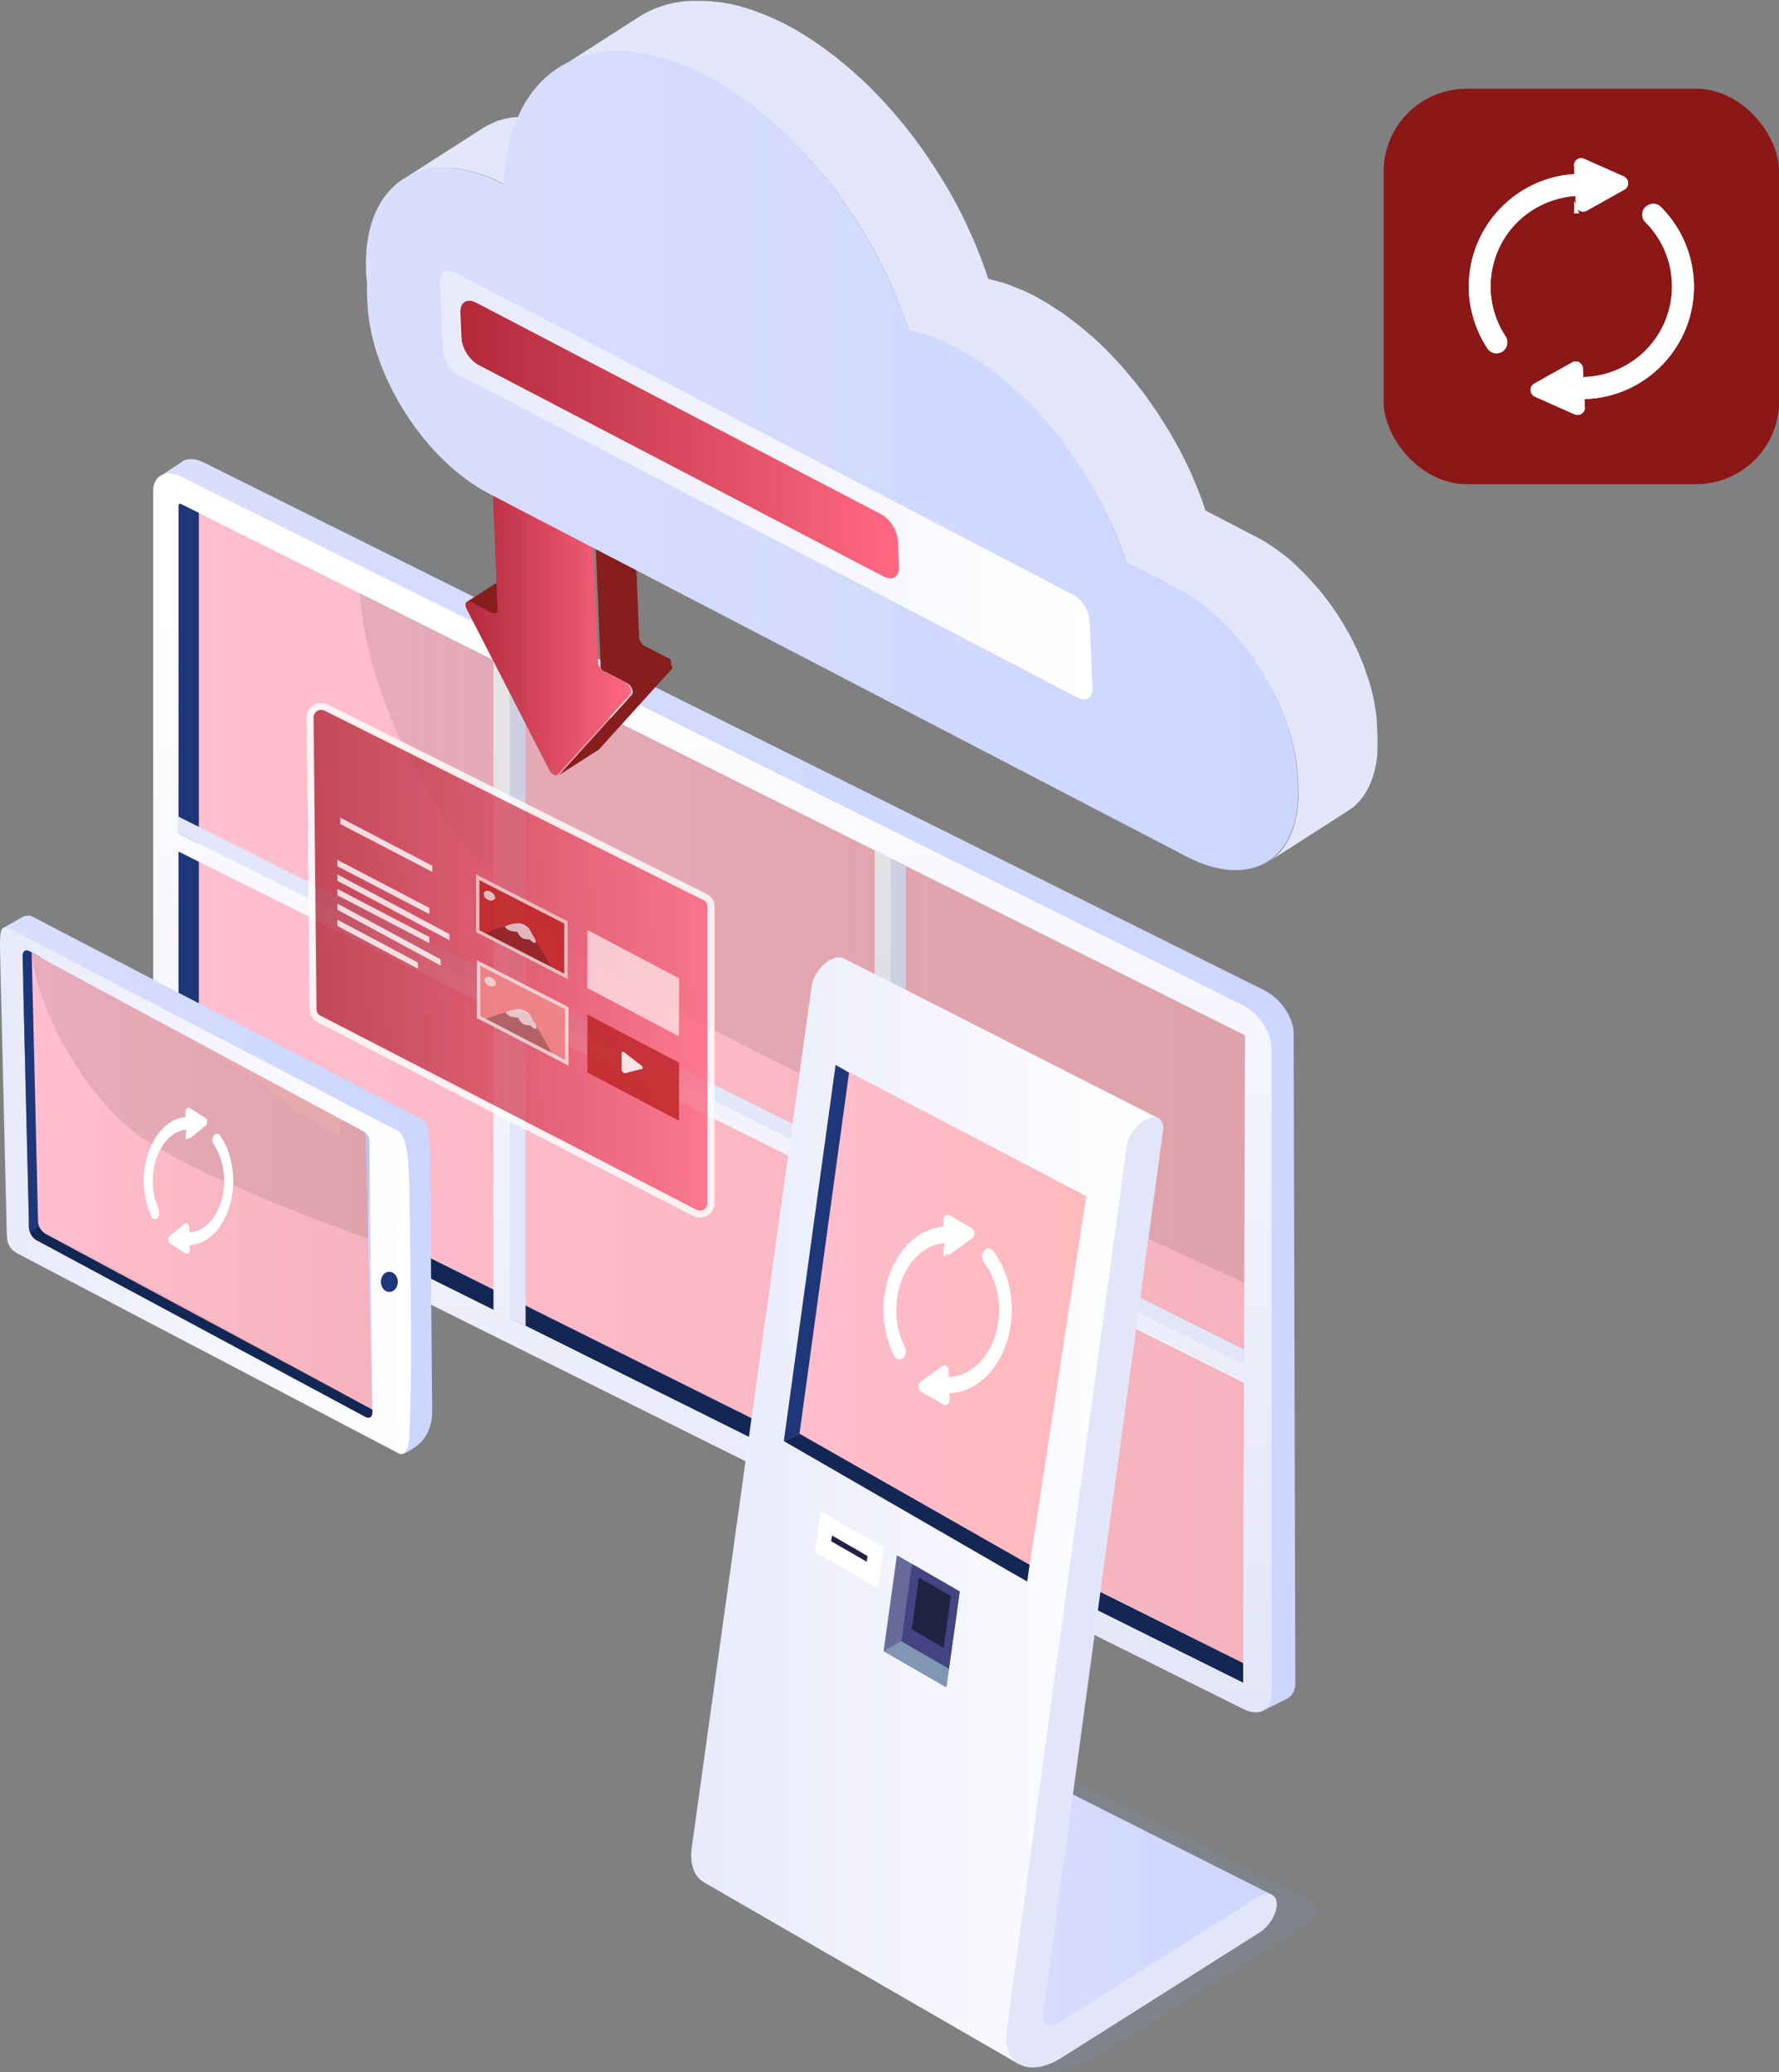 <?xml version="1.0" encoding="UTF-8"?>
<svg xmlns="http://www.w3.org/2000/svg" xmlns:xlink="http://www.w3.org/1999/xlink" viewBox="0 0 128.55 149.74">
  <rect x="0" y="0" width="128.55" height="149.74" fill="#808080" stroke="none"/>
  <defs>
    <style>
      .cls-1 {
        fill: #0a0a0a;
        opacity: .1;
      }

      .cls-2 {
        fill: url(#Dégradé_sans_nom_1422-2);
      }

      .cls-3 {
        fill: #686a9a;
      }

      .cls-4 {
        clip-path: url(#clippath-4);
      }

      .cls-5 {
        fill: url(#linear-gradient-2);
      }

      .cls-6 {
        fill: #f9f9f9;
      }

      .cls-6, .cls-7, .cls-8, .cls-9 {
        opacity: .8;
      }

      .cls-10 {
        fill: #222344;
      }

      .cls-11 {
        fill: url(#Dégradé_sans_nom_210-3);
      }

      .cls-12 {
        fill: #132754;
      }

      .cls-13 {
        opacity: .3;
      }

      .cls-14, .cls-9 {
        fill: #fff;
      }

      .cls-15 {
        fill: url(#Dégradé_sans_nom_1422-3);
      }

      .cls-7 {
        fill: #f7fcfc;
      }

      .cls-16 {
        fill: #ba2222;
      }

      .cls-17 {
        fill: url(#Dégradé_sans_nom_210);
      }

      .cls-18 {
        fill: url(#linear-gradient-4);
      }

      .cls-19 {
        fill: url(#linear-gradient-3);
      }

      .cls-20 {
        clip-path: url(#clippath-1);
      }

      .cls-21 {
        fill: url(#linear-gradient-5);
      }

      .cls-22 {
        fill: #424582;
      }

      .cls-23 {
        isolation: isolate;
      }

      .cls-24 {
        clip-path: url(#clippath-5);
      }

      .cls-25 {
        fill: url(#linear-gradient-8);
      }

      .cls-26 {
        clip-path: url(#clippath-3);
      }

      .cls-27 {
        fill: #871e1e;
      }

      .cls-28 {
        fill: #8196b3;
      }

      .cls-29 {
        fill: #8c1717;
      }

      .cls-30 {
        fill: url(#linear-gradient-7);
      }

      .cls-31 {
        fill: url(#linear-gradient-9);
      }

      .cls-32 {
        fill: url(#linear-gradient-6);
      }

      .cls-33 {
        fill: #e3e5f9;
      }

      .cls-34 {
        fill: url(#Dégradé_sans_nom_1422);
      }

      .cls-35 {
        fill: url(#Dégradé_sans_nom_210-2);
      }

      .cls-36 {
        clip-path: url(#clippath-2);
      }

      .cls-37 {
        fill: #ef8989;
      }

      .cls-38 {
        fill: url(#linear-gradient);
      }

      .cls-39 {
        clip-path: url(#clippath);
      }

      .cls-40 {
        fill: #1e3779;
      }

      .cls-41 {
        fill: #7999d3;
        mix-blend-mode: multiply;
        opacity: .15;
      }
    </style>
    <clipPath id="clippath">
      <path class="cls-14" d="M118.9,14.95c-.31.31-.31.81,0,1.11,2.56,2.56,2.56,6.71,0,9.27-1.19,1.19-2.8,1.88-4.49,1.92l-.03-.63c-.01-.29-.26-.52-.55-.5-.08,0-.16.03-.23.07l-2.73,1.53c-.26.14-.35.47-.2.72.06.1.14.18.25.23l2.86,1.27c.27.12.58,0,.7-.27.03-.08.05-.16.04-.24l-.03-.59c4.49-.12,8.03-3.86,7.91-8.35-.06-2.08-.91-4.06-2.38-5.53-.31-.31-.81-.31-1.11,0h0Z"/>
    </clipPath>
    <clipPath id="clippath-1">
      <path class="cls-14" d="M113.74,11.98l.03.6c-4.48.28-7.89,4.13-7.62,8.62.09,1.42.55,2.79,1.33,3.98.24.36.73.46,1.09.22.36-.24.46-.73.22-1.09-1.99-3.02-1.16-7.09,1.87-9.08.95-.63,2.05-.99,3.18-1.07l.03.62s0,.02,0,.03l-.12-.31v.91h-.03s.38.01.38.01l-.13-.33c.16.21.45.26.68.14l2.73-1.53c.26-.14.35-.47.2-.72-.06-.1-.14-.18-.25-.23l-2.86-1.27c-.27-.12-.58,0-.7.27-.03.08-.05.16-.05.24h0Z"/>
    </clipPath>
    <linearGradient id="linear-gradient" x1="11.73" y1="78.38" x2="93.6" y2="78.38" gradientUnits="userSpaceOnUse">
      <stop offset="0" stop-color="#d9defc"/>
      <stop offset="1" stop-color="#ccd6ff"/>
    </linearGradient>
    <linearGradient id="Dégradé_sans_nom_210" data-name="Dégradé sans nom 210" x1="12.9" y1="78.97" x2="89.97" y2="78.97" gradientUnits="userSpaceOnUse">
      <stop offset="0" stop-color="#ffbfd1"/>
      <stop offset="1" stop-color="#ffaaac" stop-opacity=".8"/>
    </linearGradient>
    <linearGradient id="linear-gradient-2" x1="51.47" y1="126.67" x2="51.47" y2="43.7" gradientUnits="userSpaceOnUse">
      <stop offset="0" stop-color="#e3e4f8"/>
      <stop offset="1" stop-color="#fff"/>
    </linearGradient>
    <linearGradient id="linear-gradient-3" x1="69.67" y1="136.79" x2="91.94" y2="136.79" xlink:href="#linear-gradient"/>
    <linearGradient id="linear-gradient-4" x1="49.95" y1="109.18" x2="83.73" y2="109.18" gradientUnits="userSpaceOnUse">
      <stop offset="0" stop-color="#e8eafb"/>
      <stop offset="1" stop-color="#fff"/>
    </linearGradient>
    <linearGradient id="Dégradé_sans_nom_210-2" data-name="Dégradé sans nom 210" x1="56.64" y1="95.62" x2="78.49" y2="95.62" xlink:href="#Dégradé_sans_nom_210"/>
    <linearGradient id="linear-gradient-5" x1=".2" y1="85.65" x2="31.22" y2="85.65" xlink:href="#linear-gradient"/>
    <linearGradient id="linear-gradient-6" x1=".2" y1="74.55" x2="30.79" y2="74.55" xlink:href="#linear-gradient"/>
    <linearGradient id="linear-gradient-7" x1="0" y1="86.05" x2="29.7" y2="86.05" xlink:href="#linear-gradient-4"/>
    <linearGradient id="Dégradé_sans_nom_210-3" data-name="Dégradé sans nom 210" x1="2.29" y1="85.34" x2="26.89" y2="85.34" xlink:href="#Dégradé_sans_nom_210"/>
    <clipPath id="clippath-2">
      <path class="cls-14" d="M71.11,90.4c-.18.23-.18.6,0,.83,1.46,1.9,1.46,4.97,0,6.87-.68.88-1.59,1.39-2.55,1.42l-.02-.47c0-.22-.15-.38-.32-.37-.05,0-.09.02-.13.05l-1.55,1.13c-.15.11-.2.34-.12.53.03.07.08.13.14.17l1.63.94c.15.09.33,0,.4-.2.02-.06.03-.12.03-.18l-.02-.44c2.55-.09,4.57-2.86,4.5-6.19-.03-1.54-.52-3.01-1.35-4.09-.18-.23-.46-.23-.63,0h0Z"/>
    </clipPath>
    <clipPath id="clippath-3">
      <path class="cls-14" d="M68.17,88.21l.02.44c-2.55.2-4.49,3.06-4.33,6.38.05,1.05.31,2.07.76,2.95.14.27.41.34.62.17.21-.18.26-.54.13-.81-1.13-2.24-.66-5.25,1.06-6.73.54-.46,1.16-.74,1.81-.79l.02.46s0,.01,0,.02l-.07-.23v.67h-.02s.22,0,.22,0l-.07-.24c.09.15.25.2.38.1l1.55-1.13c.15-.11.2-.34.12-.53-.03-.07-.08-.13-.14-.17l-1.63-.94c-.15-.09-.33,0-.4.2-.02.06-.03.12-.03.18h0Z"/>
    </clipPath>
    <clipPath id="clippath-4">
      <path class="cls-14" d="M15.45,82.07c-.12.18-.12.46,0,.63,1.01,1.46,1.01,3.82,0,5.27-.47.68-1.11,1.07-1.78,1.09v-.36c-.02-.17-.12-.29-.23-.29-.03,0-.06.02-.09.04l-1.08.87c-.1.08-.14.26-.08.41.02.06.06.1.1.13l1.13.72c.11.07.23,0,.28-.15.01-.04.02-.09.02-.14v-.33c1.77-.07,3.17-2.2,3.12-4.75-.02-1.18-.36-2.31-.94-3.14-.12-.18-.32-.18-.44,0h0Z"/>
    </clipPath>
    <clipPath id="clippath-5">
      <path class="cls-14" d="M13.41,80.39v.34c-1.76.16-3.11,2.35-3,4.9.03.81.22,1.59.53,2.26.1.21.29.26.43.13.14-.14.18-.41.09-.62-.79-1.72-.46-4.03.74-5.17.38-.36.81-.57,1.26-.61v.35s.01,0,.01.01l-.05-.18v.52h-.01s.15,0,.15,0l-.05-.19c.06.12.18.15.27.08l1.08-.87c.1-.08.14-.26.08-.41-.02-.06-.06-.1-.1-.13l-1.13-.72c-.11-.07-.23,0-.28.15-.01.04-.02.09-.02.14h0Z"/>
    </clipPath>
    <linearGradient id="Dégradé_sans_nom_1422" data-name="Dégradé sans nom 1422" x1="33.63" y1="45.46" x2="45.62" y2="45.46" gradientUnits="userSpaceOnUse">
      <stop offset="0" stop-color="#b2293a"/>
      <stop offset="1" stop-color="#ff6982"/>
    </linearGradient>
    <linearGradient id="linear-gradient-8" x1="26.44" y1="33.29" x2="93.79" y2="33.29" xlink:href="#linear-gradient"/>
    <linearGradient id="linear-gradient-9" x1="31.8" y1="35.05" x2="78.94" y2="35.05" xlink:href="#linear-gradient-4"/>
    <linearGradient id="Dégradé_sans_nom_1422-2" data-name="Dégradé sans nom 1422" x1="33.26" y1="31.76" x2="64.97" y2="31.76" xlink:href="#Dégradé_sans_nom_1422"/>
    <linearGradient id="Dégradé_sans_nom_1422-3" data-name="Dégradé sans nom 1422" x1="21.59" y1="75.52" x2="50.61" y2="75.52" gradientTransform="translate(-1.95 -4.7) rotate(-2.18)" xlink:href="#Dégradé_sans_nom_1422"/>
  </defs>
  <g class="cls-23">
    <g id="Calque_2" data-name="Calque 2">
      <g id="Illustrations">
        <g id="Deploy">
          <g id="icon_deploy" data-name="icon deploy">
            <rect class="cls-29" x="99.98" y="6.41" width="28.58" height="28.58" rx="6" ry="6"/>
            <g>
              <g id="Groupe_5186" data-name="Groupe 5186">
                <g>
                  <path class="cls-14" d="M118.9,14.95c-.31.31-.31.81,0,1.11,2.56,2.56,2.56,6.71,0,9.27-1.19,1.19-2.8,1.88-4.49,1.92l-.03-.63c-.01-.29-.26-.52-.55-.5-.08,0-.16.03-.23.07l-2.73,1.53c-.26.14-.35.47-.2.72.06.1.14.18.25.23l2.86,1.27c.27.12.58,0,.7-.27.03-.08.05-.16.04-.24l-.03-.59c4.49-.12,8.03-3.86,7.91-8.35-.06-2.08-.91-4.06-2.38-5.53-.31-.31-.81-.31-1.11,0h0Z"/>
                  <g class="cls-39">
                    <g id="Groupe_5185" data-name="Groupe 5185">
                      <rect id="Rectangle_2172" data-name="Rectangle 2172" class="cls-14" x="108.66" y="16.32" width="15.55" height="12.16" transform="translate(92.2 138.47) rotate(-89.09)"/>
                    </g>
                  </g>
                </g>
              </g>
              <g id="Groupe_5188" data-name="Groupe 5188">
                <g>
                  <path class="cls-14" d="M113.74,11.98l.03.6c-4.48.28-7.89,4.13-7.62,8.62.09,1.42.55,2.79,1.33,3.98.24.36.73.46,1.09.22.36-.24.46-.73.22-1.09-1.99-3.02-1.16-7.09,1.87-9.08.95-.63,2.05-.99,3.18-1.07l.03.62s0,.02,0,.03l-.12-.31v.91h-.03s.38.01.38.01l-.13-.33c.16.21.45.26.68.14l2.73-1.53c.26-.14.35-.47.2-.72-.06-.1-.14-.18-.25-.23l-2.86-1.27c-.27-.12-.58,0-.7.27-.03.08-.05.16-.05.24h0Z"/>
                  <g class="cls-20">
                    <g id="Groupe_5187" data-name="Groupe 5187">
                      <rect id="Rectangle_2173" data-name="Rectangle 2173" class="cls-14" x="104.81" y="12.55" width="14.28" height="11.85" transform="translate(91.7 130.12) rotate(-89.09)"/>
                    </g>
                  </g>
                </g>
              </g>
            </g>
          </g>
          <g id="illustration_deploy" data-name="illustration deploy">
            <g>
              <g>
                <path class="cls-41" d="M94.61,137.32l-25.38-12.74c-.77-.44-2.02-.44-2.79,0l-14.4,10.08c-.77.44-.77,1.16,0,1.61l21.59,12.91c2.46,1.51,5.37-.42,6.14-.87l14.83-9.38c.77-.44.77-1.16,0-1.61Z"/>
                <g>
                  <path class="cls-38" d="M91.43,71.6L14.72,33.42c-.57-.28-1.08-.31-1.45-.13,0,0-1.54,1.02-1.54,1.02l.53,48.85c0,1.13,1.7.59,2.83,1.16l76.24,39.27,1.66-.82c.38-.2.61-.6.61-1.15l-.12-46.93c0-1.13-.92-2.51-2.05-3.08Z"/>
                  <polygon class="cls-17" points="12.9 83.34 12.9 36.33 89.97 74.82 89.83 121.61 12.9 83.34"/>
                  <path class="cls-40" d="M13.51,36.42l.09.05.77.45v45.67s-1.42.82-1.42.82c-.06-.15-.1-.3-.1-.45v-46.17c0-.42.3-.58.66-.37Z"/>
                  <polygon class="cls-12" points="14.38 82.59 89.83 120.19 89.83 121.61 12.96 83.37 14.38 82.59"/>
                  <g>
                    <polygon class="cls-33" points="64.29 108.9 65.46 109.49 65.46 87.75 64.29 87.17 64.29 108.9"/>
                    <polygon class="cls-33" points="89.89 97.53 65.46 85.31 65.46 62.62 64.29 62.01 64.29 84.72 64.45 84.8 37.98 71.56 37.98 48.89 36.81 48.28 36.81 70.98 12.9 59.02 12.9 60.23 89.9 98.64 89.89 97.53"/>
                    <polygon class="cls-33" points="36.81 95.23 37.98 95.81 37.98 74.02 36.81 73.44 36.81 95.23"/>
                  </g>
                  <path class="cls-5" d="M89.83,72.65L13.12,34.46c-1.13-.57-2.05-.11-2.05,1.03v46.74c0,1.13.92,2.51,2.05,3.08l76.71,38.19c1.13.57,2.05.11,2.05-1.03v-46.74c0-1.13-.92-2.51-2.05-3.08ZM36.83,48.28l26.37,13.17v23.87l-26.37-13.16v-23.89ZM35.66,94.66l-22.76-11.32v-21.8l22.76,11.36v21.77ZM35.66,71.59l-22.76-11.36v-23.9l22.76,11.37v23.89ZM36.83,73.47l26.37,13.16v21.73l-26.37-13.12v-21.77ZM89.83,121.61l-25.46-12.67v-21.73l25.52,12.73-.06,21.66ZM89.9,98.64l-25.53-12.74v-23.87l25.6,12.79-.07,23.82Z"/>
                  <path class="cls-1" d="M43,69.66c-9.99-6.43-16.29-17.56-17.01-26.8l63.98,31.95-.07,17.9c-.43-.26-37.12-16.77-46.89-23.06Z"/>
                </g>
                <g>
                  <polygon class="cls-19" points="91.94 136.94 69.67 125.72 74.79 147.85 89.41 139.47 91.94 136.94 91.94 136.94"/>
                  <path class="cls-18" d="M60.96,69.26h0c-.2-.11-.48-.12-.8.02-.73.31-1.4,1.2-1.51,1.98l-8.66,62.23c-.17,1.19.15,2.12.88,2.54,0,0,0,0,0,0h0s22.76,13.14,22.76,13.14l10.09-68.35-22.76-11.57Z"/>
                  <path class="cls-33" d="M76.51,148.83l14.42-9.12c.73-.42,1.33-1.36,1.33-2.09,0-.73-.59-.98-1.33-.56l-14.42,9.12c-.46.26-.74.18-.87.1-.13-.07-.33-.27-.26-.77l8.66-63.8c.11-.79-.39-1.18-1.11-.87-.73.31-1.4,1.2-1.51,1.98l-8.66,63.8c-.17,1.19.15,2.12.88,2.54.72.42,1.77.3,2.88-.34Z"/>
                  <polygon class="cls-35" points="78.49 86.44 60.38 76.96 56.64 104.14 74.22 114.29 78.49 86.44"/>
                  <polygon class="cls-3" points="63.85 119.32 68.38 121.93 68.57 120.6 69.18 116.24 69.35 115.01 65.9 113.02 64.81 112.39 63.85 119.32"/>
                  <polygon class="cls-14" points="58.9 112.16 59.31 109.22 63.85 111.83 63.44 114.78 58.9 112.16"/>
                  <polygon class="cls-28" points="63.85 119.32 68.38 121.93 69.18 116.24 63.85 119.32"/>
                  <polygon class="cls-22" points="65.13 118.61 68.57 120.6 69.18 116.24 69.35 115.01 65.9 113.02 65.13 118.61"/>
                  <polygon class="cls-10" points="65.88 117.75 68.19 119.09 68.6 116.16 68.72 115.34 66.4 114 65.88 117.75"/>
                  <polygon class="cls-10" points="60.06 111.38 60.12 110.96 62.69 112.45 62.63 112.86 60.06 111.38"/>
                  <polygon class="cls-40" points="61.35 77.52 57.77 103.61 56.64 104.14 60.38 76.96 61.35 77.52"/>
                  <polygon class="cls-12" points="57.77 103.61 74.4 113.08 74.22 114.29 56.64 104.14 57.77 103.61"/>
                </g>
                <g>
                  <polygon class="cls-12" points=".79 88.99 2.33 88.09 29.74 102.26 29.78 104.13 29.1 104.38 .96 89.57 .79 88.99"/>
                  <path class="cls-21" d="M30.14,104.47c-.62.47-1.04.61-1.04.61l.4-1.8-25.93-14.17c-.44-.24-.8-.31-.81-.81l-.4-16.72-2.16-4.5,1.45-.82s0,0,0,0h0c.14-.08.34-.08.56.04l28.01,14.45c.69.3.81.84.88,3.61,0,0,.1,16.2.13,17.49s-.47,2.14-1.08,2.61Z"/>
                  <path class="cls-32" d="M.2,67.09s1.45-.82,1.45-.82c0,0,.41-.18.63-.06l27.94,14.55c.22.12.42.33.57.58l-2.41,1.59L.79,70.91l-.59-3.82Z"/>
                  <path class="cls-30" d="M.49,89.25c.02.8.38,1.12.82,1.36l27.52,14.43c.38.19.66-.29.71-.86.35-3.8.02-18.88.02-18.88-.07-2.77-.43-3.37-.88-3.61L.75,67.14c-.8-.34-.79-.03-.72,2.74l.46,19.38ZM24.02,81.95c.15.08.28.09.37.03h0s.02-.02.03-.02c.08-.07.12-.18.12-.33v-.21c-.01-.33.22-.48.51-.32l.08.04,1.18.63c.29.16.38.39.39.73l.21,19.57c0,.34-.22.48-.52.32l-23.75-12.76c-.3-.16-.54-.56-.55-.9l-.47-19.63c0-.34.23-.48.52-.32l1.7.9c.29.16,15.69,8.67,15.7,9v.21"/>
                  <path class="cls-40" d="M2.15,68.75l.08.04.64.35.46,19.22-1.14.69c-.05-.12-.08-.24-.09-.36l-.47-19.63c0-.34.23-.48.52-.32Z"/>
                  <path class="cls-11" d="M2.75,88.27c0,.34.25.74.55.9l23.59,12.68-.46-19.63c0-.33-.16-.45-.45-.61l-.85-.46s-21-11.29-21.3-11.46l-1.54-.86.46,19.44Z"/>
                  <path class="cls-1" d="M9.44,81.6c-3.72-3.04-6.85-9.03-7.15-12.77l.57.31.97.56c.29.16,21.3,11.46,21.3,11.46l1.18.63c.29.16.39.57.39.9l-.1,6.83c-.17-.11-13.01-4.52-17.16-7.91Z"/>
                  <ellipse class="cls-40" cx="28.13" cy="92.64" rx=".61" ry=".73" transform="translate(-2.22 .7) rotate(-1.38)"/>
                </g>
              </g>
              <g>
                <g id="Groupe_5186-2" data-name="Groupe 5186">
                  <g>
                    <path class="cls-14" d="M71.11,90.4c-.18.23-.18.6,0,.83,1.46,1.9,1.46,4.97,0,6.87-.68.88-1.59,1.39-2.55,1.42l-.02-.47c0-.22-.15-.38-.32-.37-.05,0-.09.02-.13.05l-1.55,1.13c-.15.11-.2.34-.12.53.03.07.08.13.14.17l1.63.94c.15.09.33,0,.4-.2.02-.06.03-.12.03-.18l-.02-.44c2.55-.09,4.57-2.86,4.5-6.19-.03-1.54-.52-3.01-1.35-4.09-.18-.23-.46-.23-.63,0h0Z"/>
                    <g class="cls-36">
                      <g id="Groupe_5185-2" data-name="Groupe 5185">
                        <polygon id="Rectangle_2172-2" data-name="Rectangle 2172" class="cls-14" points="66.18 101.61 66.32 90.09 73.24 90.23 73.1 101.75 66.18 101.61"/>
                      </g>
                    </g>
                  </g>
                </g>
                <g id="Groupe_5188-2" data-name="Groupe 5188">
                  <g>
                    <path class="cls-14" d="M68.17,88.21l.02.44c-2.55.2-4.49,3.06-4.33,6.38.05,1.05.31,2.07.76,2.95.14.27.41.34.62.17.21-.18.26-.54.13-.81-1.13-2.24-.66-5.25,1.06-6.73.54-.46,1.16-.74,1.81-.79l.02.46s0,.01,0,.02l-.07-.23v.67h-.02s.22,0,.22,0l-.07-.24c.09.15.25.2.38.1l1.55-1.13c.15-.11.2-.34.12-.53-.03-.07-.08-.13-.14-.17l-1.63-.94c-.15-.09-.33,0-.4.2-.02.06-.03.12-.03.18h0Z"/>
                    <g class="cls-26">
                      <g id="Groupe_5187-2" data-name="Groupe 5187">
                        <polygon id="Rectangle_2173-2" data-name="Rectangle 2173" class="cls-14" points="63.72 98.24 63.85 87.66 70.59 87.8 70.46 98.38 63.72 98.24"/>
                      </g>
                    </g>
                  </g>
                </g>
              </g>
              <g>
                <g id="Groupe_5186-3" data-name="Groupe 5186">
                  <g>
                    <path class="cls-14" d="M15.45,82.07c-.12.18-.12.46,0,.63,1.01,1.46,1.01,3.82,0,5.27-.47.68-1.11,1.07-1.78,1.09v-.36c-.02-.17-.12-.29-.23-.29-.03,0-.06.02-.09.04l-1.08.87c-.1.08-.14.26-.08.41.02.06.06.1.1.13l1.13.72c.11.07.23,0,.28-.15.01-.04.02-.09.02-.14v-.33c1.77-.07,3.17-2.2,3.12-4.75-.02-1.18-.36-2.31-.94-3.14-.12-.18-.32-.18-.44,0h0Z"/>
                    <g class="cls-4">
                      <g id="Groupe_5185-3" data-name="Groupe 5185">
                        <polygon id="Rectangle_2172-3" data-name="Rectangle 2172" class="cls-14" points="12.02 90.68 12.12 81.83 16.93 81.94 16.84 90.79 12.02 90.68"/>
                      </g>
                    </g>
                  </g>
                </g>
                <g id="Groupe_5188-3" data-name="Groupe 5188">
                  <g>
                    <path class="cls-14" d="M13.41,80.39v.34c-1.76.16-3.11,2.35-3,4.9.03.81.22,1.59.53,2.26.1.21.29.26.43.13.14-.14.18-.41.09-.62-.79-1.72-.46-4.03.74-5.17.38-.36.81-.57,1.26-.61v.35s.01,0,.01.01l-.05-.18v.52h-.01s.15,0,.15,0l-.05-.19c.06.12.18.15.27.08l1.08-.87c.1-.08.14-.26.08-.41-.02-.06-.06-.1-.1-.13l-1.13-.72c-.11-.07-.23,0-.28.15-.01.04-.02.09-.02.14h0Z"/>
                    <g class="cls-24">
                      <g id="Groupe_5187-3" data-name="Groupe 5187">
                        <polygon id="Rectangle_2173-3" data-name="Rectangle 2173" class="cls-14" points="10.31 88.09 10.4 79.96 15.09 80.07 15 88.2 10.31 88.09"/>
                      </g>
                    </g>
                  </g>
                </g>
              </g>
            </g>
            <g>
              <g>
                <g>
                  <path class="cls-27" d="M38.68,42.51s-.04,0-.06,0c0,0,0,0,0,0-.02,0-.05,0-.07-.01,0,0,0,0,0,0-.02,0-.05-.02-.08-.03l-1.6-.83s0,0-.01,0c0,0-.01,0-.02,0,0,0-.01,0-.02,0,0,0-.01,0-.02,0,0,0-.01,0-.02,0,0,0,0,0,0,0,0,0,0,0,0,0,0,0,0,0-.01,0,0,0-.01,0-.02,0,0,0-.01,0-.02,0,0,0-.01,0-.02,0,0,0,0,0-.01,0,0,0,0,0,0,0,0,0,0,0,0,0,0,0-.01,0-.02,0,0,0-.01,0-.02,0,0,0-.01,0-.02,0,0,0,0,0,0,0,0,0,0,0,0,0,0,0-.02,0-.02,0-.01,0-.02,0-.03.02l-2.88,1.85s.03-.02.05-.02c0,0,0,0,0,0,.02,0,.04,0,.06,0,0,0,0,0,0,0,.02,0,.05,0,.07.01,0,0,0,0,0,0,.02,0,.05.02.08.03l1.6.83s0,0,.01,0c0,0,.01,0,.02,0,0,0,.01,0,.02,0,0,0,.01,0,.02,0,0,0,.01,0,.02,0,0,0,0,0,0,0,0,0,0,0,0,0,0,0,0,0,.01,0,0,0,.01,0,.02,0,0,0,.01,0,.02,0,0,0,.01,0,.02,0,0,0,0,0,.01,0,0,0,0,0,0,0,0,0,0,0,0,0,0,0,.01,0,.02,0,0,0,.01,0,.02,0,0,0,.01,0,.02,0,0,0,0,0,0,0,0,0,0,0,0,0,0,0,.02,0,.02,0,.01,0,.02,0,.03-.02l2.88-1.85s-.03.02-.05.02c0,0,0,0,0,0Z"/>
                  <path class="cls-27" d="M48.5,48.11s0-.01,0-.02c0,0,0-.01,0-.02,0,0,0-.01,0-.02,0,0,0-.01,0-.02,0,0,0-.01,0-.02,0,0,0,0,0,0,0,0,0,0,0,0,0,0,0,0,0-.01,0,0,0-.01,0-.02,0,0,0-.01,0-.02,0,0,0-.01,0-.02,0,0,0-.01,0-.02,0,0,0-.01,0-.02,0,0,0,0,0-.01,0,0,0,0,0,0,0,0,0,0,0,0,0,0,0-.01,0-.02,0,0,0-.01,0-.02,0,0,0-.01,0-.02,0,0,0-.01,0-.02,0,0,0-.01,0-.02,0,0,0-.02-.01-.02,0,0,0,0,0,0s0,0,0,0c0-.01-.02-.03-.02-.04,0-.01-.02-.02-.03-.04,0,0-.01-.02-.02-.03,0,0,0,0,0-.01,0,0,0,0,0,0,0,0,0,0,0,0,0,0,0-.01-.01-.02,0,0,0-.01-.02-.02,0,0,0-.01-.02-.02,0,0-.01,0-.02-.01,0,0-.01,0-.02-.01,0,0,0,0-.01,0,0,0,0,0,0,0,0,0,0,0,0,0,0,0-.01,0-.02-.01,0,0-.01,0-.02-.01,0,0-.01,0-.02-.01,0,0-.01,0-.02-.01,0,0-.01,0-.02-.01,0,0-.01,0-.02,0,0,0,0,0,0,0l-1.6-.83s-.05-.03-.08-.05c0,0,0,0,0,0-.02-.02-.05-.04-.07-.06,0,0,0,0,0,0-.02-.02-.05-.05-.07-.07,0,0,0,0,0,0-.02-.03-.04-.05-.06-.08,0,0,0,0,0,0-.02-.03-.03-.06-.05-.08,0,0,0,0,0,0-.01-.03-.03-.06-.04-.09,0,0,0,0,0,0-.01-.03-.02-.06-.03-.09h0s-.01-.06-.01-.09l-.35-8.54s0-.03,0-.04c0-.01,0-.03,0-.04,0-.01,0-.03,0-.04,0-.01,0-.03,0-.04,0-.01,0-.03,0-.04,0,0,0,0,0,0,0,0,0,0,0,0,0-.01,0-.03,0-.04,0-.02,0-.03-.01-.05,0-.02,0-.03-.01-.05,0-.02,0-.03-.01-.05,0-.01,0-.02-.01-.04,0,0,0,0,0,0,0,0,0,0,0,0,0-.02-.01-.03-.02-.05,0-.01-.01-.03-.02-.04,0-.01-.01-.03-.02-.04,0-.01-.01-.03-.02-.04,0-.01-.01-.02-.02-.03,0,0,0,0,0,0,0,0,0,0,0,0,0-.01-.01-.03-.02-.04,0-.02-.02-.03-.02-.05,0-.02-.02-.03-.03-.05-.01-.02-.02-.04-.03-.05,0,0,0,0,0,0,0,0,0,0,0-.01-.02-.03-.05-.07-.07-.1-.02-.03-.04-.05-.06-.08,0,0,0,0,0,0,0,0,0,0,0,0-.01-.02-.03-.03-.04-.05-.01-.01-.02-.03-.04-.04-.01-.01-.02-.03-.04-.04-.01-.01-.02-.02-.04-.04,0,0,0,0,0,0,0,0,0,0,0,0,0,0-.02-.02-.03-.03-.01-.01-.03-.02-.04-.04-.01-.01-.03-.02-.04-.03-.01-.01-.03-.02-.04-.03,0,0-.01-.01-.02-.02,0,0,0,0,0,0,0,0-.01,0-.02-.01-.01,0-.03-.02-.04-.03-.01,0-.03-.02-.04-.03-.01,0-.03-.02-.04-.02-.01,0-.03-.01-.04-.02,0,0,0,0,0,0l-5.45-2.84s-.02,0-.03-.01c-.01,0-.02-.01-.04-.02,0,0-.02,0-.02-.01,0,0,0,0,0,0,0,0,0,0,0,0-.01,0-.02,0-.04-.01-.01,0-.02,0-.04-.01,0,0,0,0,0,0,0,0,0,0,0,0,0,0-.02,0-.02,0-.01,0-.02,0-.04,0,0,0-.01,0-.02,0,0,0,0,0,0,0,0,0,0,0-.01,0-.01,0-.03,0-.04,0,0,0-.02,0-.02,0,0,0,0,0,0,0,0,0,0,0,0,0-.01,0-.03,0-.04,0,0,0-.01,0-.02,0,0,0,0,0-.01,0,0,0,0,0-.01,0-.02,0-.03,0-.05,0,0,0,0,0,0,0,0,0,0,0-.01,0-.02,0-.03,0-.05.02,0,0,0,0,0,0-.02,0-.05.02-.07.03l-2.88,1.85s.04-.02.07-.03c.02,0,.03-.01.05-.02,0,0,0,0,.01,0,.02,0,.04,0,.07-.01,0,0,0,0,.01,0,.02,0,.04,0,.07,0,0,0,0,0,0,0,.02,0,.05,0,.07,0,0,0,0,0,0,0,.03,0,.05.01.08.02,0,0,0,0,0,0,.03,0,.06.02.09.03,0,0,0,0,0,0,.03.01.06.03.09.04l5.45,2.84c.06.03.12.07.18.11,0,0,0,0,0,0,.06.04.11.09.17.14,0,0,0,0,0,0,.05.05.11.11.16.17,0,0,0,0,0,0,.05.06.09.12.14.19,0,0,0,0,0,0,.04.07.08.13.11.2,0,0,0,0,0,0,.03.07.06.14.09.21,0,0,0,0,0,0,.03.07.05.14.06.22,0,0,0,0,0,0,.01.07.02.14.03.21l.35,8.54s0,.01,0,.02c0,0,0,.01,0,.02,0,0,0,.01,0,.02,0,0,0,.01,0,.02,0,0,0,.01,0,.02,0,0,0,0,0,0,0,0,0,0,0,0,0,0,0,.01,0,.02,0,0,0,.01,0,.02,0,0,0,.01,0,.02,0,0,0,.01,0,.02,0,0,0,.01,0,.02,0,0,0,0,0,0,0,0,0,0,0,0,0,0,0,.01,0,.02,0,0,0,.01,0,.02,0,0,0,.01,0,.02,0,0,0,.01,0,.02,0,0,0,0,0,.01,0,0,0,0,0,0,0,0,0,0,0,0,0,0,0,.01,0,.02,0,0,0,.01.01.02,0,0,0,.01.01.02,0,0,0,.02.01.02,0,0,0,0,0,0,0,0,0,0,0,0,0,.01.02.03.03.04,0,.01.02.02.03.03,0,0,.01.01.02.02,0,0,.01.01.02.02,0,0,.01.01.02.02,0,0,.01.01.02.02,0,0,0,0,0,0,0,0,0,0,0,0,0,0,0,0,.01.01,0,0,.01.01.02.01,0,0,.01,0,.02.01,0,0,.01,0,.02.01,0,0,0,0,0,0,0,0,0,0,0,0,0,0,0,0,0,0,0,0,.01,0,.02.01,0,0,.01,0,.02.01,0,0,.01,0,.02,0,0,0,.01,0,.02,0,0,0,0,0,0,0l1.6.83s.08.05.11.07c0,0,0,0,0,0,.03.03.07.06.1.1,0,0,0,0,0,0,.03.04.06.07.08.11,0,0,0,0,0,0,.02.04.04.08.06.12,0,0,0,0,0,0,.02.04.03.08.04.12,0,0,0,0,0,0,0,.04.01.08.01.12,0,0,0,0,0,0,0,.07-.02.14-.06.19l-5.25,5.8s-.02.02-.04.03l2.88-1.85s.03-.02.04-.03l5.25-5.8s.02-.02.03-.04c0,0,0-.02.01-.03,0,0,0-.01,0-.02,0,0,0-.01,0-.02,0,0,0-.01,0-.02s0-.01,0-.02c0,0,0-.01,0-.02,0,0,0-.01,0-.02,0,0,0,0,0-.01,0,0,0,0,0,0,0,0,0,0,0,0,0,0,0-.01,0-.02Z"/>
                </g>
                <path class="cls-34" d="M41.92,37.84c.5.26.92.93.95,1.49l.35,8.54c0,.24.19.52.4.63l1.6.83c.31.16.51.65.34.84l-5.25,5.8c-.07.08-.19.08-.3.02-.12-.06-.24-.18-.32-.34l-5.97-11.64c-.19-.38-.03-.68.28-.52l1.6.83c.21.11.37,0,.36-.23l-.35-8.54c-.02-.56.36-.81.86-.55l5.45,2.84Z"/>
              </g>
              <g>
                <path class="cls-33" d="M41.71,9.4c-.06-.03-.11-.05-.17-.08-.04-.02-.09-.04-.13-.06-.07-.03-.14-.06-.21-.09-.05-.02-.1-.04-.15-.06-.02,0-.04-.02-.06-.03-.14-.06-.28-.11-.41-.15,0,0,0,0,0,0h0c-.14-.05-.28-.09-.42-.14-.02,0-.04,0-.05-.01-.05-.01-.1-.03-.15-.04-.07-.02-.14-.04-.21-.06-.03,0-.07-.02-.1-.02-.06-.01-.12-.03-.18-.04-.05-.01-.09-.02-.14-.03-.05,0-.1-.02-.14-.03-.06-.01-.12-.02-.18-.03-.03,0-.06-.01-.1-.02-.06,0-.11-.01-.17-.02-.07,0-.14-.02-.21-.03-.02,0-.05,0-.07,0-.06,0-.11,0-.17,0-.07,0-.15-.01-.22-.01-.02,0-.04,0-.07,0-.05,0-.1,0-.15,0-.09,0-.17,0-.26,0-.02,0-.05,0-.07,0-.09,0-.19.01-.28.02-.01,0-.02,0-.03,0-.07,0-.14.01-.21.02-.04,0-.09.01-.13.02-.03,0-.07.01-.1.02-.12.02-.24.04-.35.07,0,0,0,0-.01,0-.03,0-.06.02-.09.03-.1.03-.19.05-.29.08-.05.02-.09.03-.13.05-.06.02-.12.04-.18.07-.01,0-.03.01-.04.02-.09.04-.18.08-.26.12-.04.02-.09.04-.13.06-.13.07-.25.14-.37.21,0,0,0,0,0,0l-5.75,3.69c.12-.08.25-.15.37-.21.04-.02.09-.04.13-.06.09-.04.17-.08.26-.12.07-.03.15-.06.22-.08.05-.02.09-.03.14-.05.09-.03.19-.06.29-.08.03,0,.06-.02.09-.03.12-.03.24-.05.36-.08.03,0,.07-.01.1-.02.11-.02.23-.03.34-.05.01,0,.02,0,.03,0,.12-.01.23-.02.35-.02.09,0,.17,0,.26,0,.07,0,.14,0,.21,0,.07,0,.15,0,.22.01.08,0,.16.01.24.02.07,0,.14.02.21.02.09.01.18.02.26.04.06,0,.12.02.18.03.09.02.19.04.29.06.06.01.12.03.18.04.1.03.21.05.32.08.05.01.1.03.15.04.31.09.63.2.95.33.05.02.1.04.15.06.11.05.23.1.34.15.06.03.11.05.17.08.15.07.3.15.46.23l5.75-3.69c-.11-.06-.22-.11-.33-.17-.04-.02-.08-.04-.12-.06Z"/>
                <path class="cls-33" d="M99.49,52.18s0-.05,0-.07c0-.05,0-.1-.01-.15,0-.06,0-.12-.02-.18,0-.04-.01-.09-.02-.13,0-.05-.01-.11-.02-.16,0-.03,0-.07-.01-.1-.01-.07-.02-.15-.04-.23,0-.04-.01-.09-.02-.13,0-.01,0-.03,0-.04-.02-.14-.05-.27-.08-.41,0,0,0,0,0,0,0-.02,0-.04-.01-.06-.02-.11-.05-.23-.07-.34,0-.02-.01-.04-.02-.06-.01-.05-.03-.11-.04-.16-.02-.07-.03-.13-.05-.2,0-.04-.02-.07-.03-.11-.02-.06-.03-.12-.05-.18-.01-.05-.02-.09-.04-.14-.02-.05-.03-.11-.05-.16-.02-.06-.04-.12-.06-.18,0-.03-.02-.06-.03-.09-.03-.08-.05-.16-.08-.23-.02-.05-.03-.1-.05-.15,0-.01,0-.03-.01-.04-.05-.14-.1-.28-.15-.42,0,0,0,0,0,0,0-.01-.01-.03-.02-.04-.05-.12-.1-.25-.15-.37,0-.02-.02-.04-.02-.06-.02-.05-.04-.09-.06-.14-.03-.07-.06-.13-.08-.2-.02-.04-.04-.08-.06-.13-.02-.05-.05-.1-.07-.15-.02-.04-.03-.07-.05-.11-.03-.07-.07-.15-.11-.22-.02-.04-.04-.08-.06-.12,0-.01-.01-.03-.02-.04-.06-.13-.13-.26-.2-.39,0,0,0-.01,0-.02-.02-.04-.04-.07-.06-.11-.05-.1-.1-.2-.16-.29,0-.02-.02-.03-.03-.05-.05-.08-.09-.16-.14-.24-.04-.06-.07-.13-.11-.19,0-.01-.01-.02-.02-.03-.12-.21-.25-.41-.38-.62-.01-.02-.02-.03-.03-.05-.03-.05-.07-.1-.1-.15-.05-.08-.11-.17-.17-.25-.05-.07-.1-.15-.15-.22-.06-.08-.11-.16-.17-.24-.02-.03-.04-.05-.06-.08-.02-.03-.04-.05-.06-.07-.16-.22-.32-.43-.49-.64,0,0,0,0,0,0,0,0,0,0,0,0-.12-.15-.24-.29-.37-.44,0,0-.01-.01-.02-.02-.09-.11-.18-.21-.28-.31-.02-.02-.03-.04-.05-.06,0,0,0,0,0,0-.11-.12-.22-.24-.33-.36,0,0-.01-.01-.02-.02-.03-.04-.07-.07-.1-.1-.07-.07-.14-.15-.21-.22-.01-.01-.03-.03-.04-.04-.05-.05-.1-.09-.15-.14-.05-.05-.11-.1-.16-.16-.02-.02-.04-.04-.06-.06-.05-.05-.11-.1-.16-.15-.05-.04-.09-.08-.14-.13-.03-.02-.05-.05-.08-.07-.06-.05-.12-.1-.17-.15-.04-.03-.08-.07-.12-.1-.03-.03-.06-.05-.1-.08-.06-.05-.12-.09-.18-.14-.04-.03-.07-.06-.11-.08-.04-.03-.08-.06-.12-.09-.06-.04-.11-.09-.17-.13-.03-.02-.06-.04-.09-.07-.05-.03-.1-.07-.15-.1-.05-.04-.11-.08-.16-.11-.02-.01-.04-.03-.06-.04-.07-.04-.13-.09-.2-.13-.04-.03-.09-.06-.13-.09-.01,0-.02-.02-.03-.02-.12-.07-.24-.15-.36-.21,0,0,0,0,0,0,0,0-.02-.01-.03-.02-.11-.06-.22-.12-.33-.18-.03-.01-.05-.03-.08-.04l-3.63-1.89s-.01-.04-.02-.06c-.02-.06-.04-.12-.06-.18-.05-.14-.09-.28-.14-.42,0-.02-.01-.03-.02-.05-.02-.07-.05-.14-.08-.2-.04-.12-.09-.24-.13-.36,0-.02-.02-.05-.03-.07-.03-.07-.05-.13-.08-.2-.04-.11-.09-.23-.14-.34-.01-.03-.02-.06-.04-.09-.03-.07-.06-.13-.08-.2-.04-.1-.09-.21-.13-.31-.01-.03-.03-.06-.04-.1-.03-.06-.06-.13-.09-.19-.04-.1-.09-.2-.14-.3-.02-.03-.03-.07-.05-.1-.03-.06-.06-.13-.09-.19-.05-.1-.09-.19-.14-.29-.02-.03-.03-.07-.05-.1-.03-.06-.06-.12-.09-.18-.05-.1-.1-.21-.16-.31-.02-.04-.04-.07-.05-.11-.03-.05-.06-.11-.09-.16-.06-.12-.12-.23-.19-.35-.02-.04-.04-.08-.07-.12-.02-.04-.05-.08-.07-.12-.08-.15-.17-.29-.25-.44-.03-.05-.05-.1-.08-.14-.02-.03-.03-.06-.05-.08-.05-.09-.11-.18-.16-.26-.06-.1-.12-.19-.18-.29-.05-.09-.11-.17-.17-.26-.04-.06-.08-.13-.12-.19-.01-.02-.03-.04-.04-.07-.16-.24-.32-.48-.48-.71-.03-.04-.06-.08-.08-.12-.14-.2-.29-.41-.43-.61-.02-.03-.05-.07-.07-.1-.02-.03-.05-.06-.07-.09-.06-.08-.12-.16-.18-.23-.07-.09-.14-.18-.21-.27-.06-.08-.12-.15-.18-.23-.04-.05-.08-.1-.12-.15-.02-.03-.05-.05-.07-.08-.14-.18-.29-.35-.44-.53-.02-.02-.04-.05-.06-.07,0,0,0-.01-.01-.02-.16-.18-.31-.36-.47-.53,0,0-.01-.02-.02-.02-.04-.04-.08-.08-.12-.13-.11-.12-.22-.24-.33-.36-.02-.02-.03-.04-.05-.06-.04-.04-.09-.09-.13-.13-.1-.1-.2-.21-.3-.31-.03-.03-.05-.06-.08-.08-.04-.04-.08-.07-.11-.11-.1-.1-.2-.2-.31-.3-.04-.03-.07-.07-.11-.1-.03-.03-.06-.05-.09-.08-.11-.1-.23-.21-.34-.31-.04-.04-.08-.08-.13-.11-.02-.01-.03-.03-.05-.04-.15-.13-.31-.27-.46-.39-.02-.02-.04-.03-.06-.05,0,0,0,0,0,0-.18-.15-.35-.29-.53-.43-.01,0-.02-.02-.04-.03-.04-.03-.09-.06-.13-.1-.12-.09-.25-.19-.37-.28-.03-.02-.05-.04-.08-.06-.04-.03-.09-.06-.13-.09-.11-.08-.22-.15-.33-.23-.04-.02-.07-.05-.11-.07-.04-.03-.08-.05-.11-.07-.1-.07-.21-.13-.31-.2-.04-.03-.09-.06-.13-.09-.03-.02-.06-.04-.09-.06-.1-.06-.2-.12-.3-.18-.05-.03-.1-.06-.15-.09-.02-.01-.05-.03-.07-.04-.1-.06-.2-.11-.29-.16-.06-.03-.11-.06-.17-.1-.04-.02-.08-.04-.13-.07-.14-.07-.27-.14-.41-.21,0,0,0,0-.01,0-.16-.08-.32-.15-.48-.22,0,0-.02,0-.03-.01-.04-.02-.07-.03-.11-.04-.11-.05-.23-.1-.34-.14-.02,0-.04-.02-.07-.03-.03-.01-.07-.02-.1-.04-.1-.04-.21-.08-.31-.12-.03-.01-.06-.02-.1-.04-.02,0-.05-.02-.07-.02-.11-.04-.23-.08-.34-.11-.03-.01-.07-.02-.1-.03-.01,0-.02,0-.03,0-.16-.05-.31-.09-.47-.13,0,0-.01,0-.02,0-.12-.03-.24-.06-.36-.09,0-.01,0-.03-.01-.04-.02-.06-.04-.13-.06-.19-.06-.18-.12-.36-.18-.53,0-.02-.01-.03-.02-.05-.03-.08-.06-.16-.09-.24-.05-.15-.11-.29-.16-.44,0-.03-.02-.05-.03-.08-.03-.08-.06-.16-.1-.24-.05-.14-.11-.27-.16-.41-.01-.03-.03-.06-.04-.1-.03-.08-.07-.16-.1-.24-.05-.12-.1-.25-.16-.37-.02-.04-.03-.07-.05-.11-.03-.08-.07-.16-.11-.24-.05-.12-.11-.24-.16-.36-.02-.04-.03-.07-.05-.11-.04-.08-.08-.16-.11-.24-.05-.12-.11-.23-.17-.35-.02-.04-.03-.07-.05-.11-.04-.07-.08-.15-.11-.22-.06-.12-.12-.25-.19-.37-.02-.04-.04-.08-.06-.12-.03-.07-.07-.13-.1-.19-.07-.14-.15-.28-.22-.41-.03-.05-.05-.09-.08-.14-.03-.05-.06-.1-.08-.15-.1-.17-.19-.34-.29-.51-.03-.06-.06-.11-.1-.17-.02-.04-.04-.07-.07-.11-.06-.1-.12-.21-.19-.31-.07-.12-.14-.23-.21-.34-.06-.1-.13-.2-.19-.3-.04-.07-.09-.14-.13-.21-.02-.03-.04-.06-.06-.09-.19-.29-.38-.57-.57-.85-.03-.04-.05-.08-.08-.12-.17-.25-.35-.5-.53-.74-.03-.04-.06-.08-.08-.12-.03-.04-.06-.08-.09-.12-.07-.09-.14-.19-.21-.28-.08-.11-.16-.21-.25-.32-.07-.09-.15-.19-.22-.28-.05-.06-.09-.11-.14-.17-.03-.03-.06-.07-.08-.1-.17-.21-.34-.41-.52-.62-.03-.03-.05-.06-.07-.09,0,0-.01-.02-.02-.02-.18-.21-.37-.43-.56-.63,0,0-.02-.02-.02-.03-.05-.05-.09-.1-.14-.15-.13-.14-.26-.28-.39-.42-.02-.02-.04-.04-.06-.06-.05-.05-.1-.1-.15-.16-.12-.12-.24-.25-.36-.37-.03-.03-.06-.06-.09-.1-.04-.04-.09-.09-.14-.13-.12-.12-.24-.24-.37-.35-.04-.04-.08-.08-.13-.12-.03-.03-.07-.06-.1-.09-.13-.12-.27-.25-.41-.37-.05-.04-.1-.09-.15-.14-.02-.02-.04-.03-.06-.05-.18-.16-.36-.31-.54-.46-.03-.02-.05-.04-.08-.07,0,0,0,0-.01,0-.21-.17-.42-.34-.63-.51-.01-.01-.03-.02-.04-.03-.05-.04-.1-.08-.15-.11-.15-.11-.3-.22-.44-.33-.03-.02-.06-.04-.09-.07-.05-.04-.11-.07-.16-.11-.13-.09-.26-.18-.39-.27-.04-.03-.08-.06-.13-.09-.04-.03-.09-.06-.13-.09-.12-.08-.25-.16-.37-.24-.05-.03-.11-.07-.16-.1-.04-.02-.07-.04-.11-.07-.12-.07-.24-.15-.36-.22-.06-.04-.12-.07-.18-.11-.03-.02-.06-.03-.09-.05-.12-.07-.23-.13-.35-.19-.07-.04-.14-.08-.2-.11-.05-.03-.1-.05-.15-.08-.15-.08-.3-.15-.44-.22-.01,0-.03-.01-.04-.02-.02-.01-.04-.02-.07-.03-.17-.08-.33-.16-.5-.23-.02,0-.04-.02-.06-.03,0,0-.02,0-.03-.01-.18-.08-.36-.15-.53-.22-.02,0-.03-.01-.05-.02-.02,0-.04-.02-.07-.02-.18-.07-.35-.14-.53-.2,0,0,0,0,0,0,0,0,0,0,0,0-.18-.06-.36-.12-.54-.18-.02,0-.04-.01-.06-.02-.02,0-.03,0-.05-.01-.18-.05-.35-.1-.52-.15-.01,0-.02,0-.03,0-.02,0-.04,0-.06-.01-.18-.05-.37-.09-.55-.13,0,0-.01,0-.02,0,0,0,0,0,0,0-.19-.04-.38-.07-.56-.1-.02,0-.04,0-.05,0-.02,0-.04,0-.05,0-.05,0-.1-.01-.15-.02-.06,0-.13-.02-.19-.02-.05,0-.1-.01-.15-.02-.04,0-.07,0-.11-.01-.03,0-.05,0-.08,0-.06,0-.11,0-.17-.01-.06,0-.11,0-.17-.01-.06,0-.11,0-.17,0-.03,0-.06,0-.09,0-.02,0-.05,0-.07,0-.06,0-.12,0-.19,0-.05,0-.1,0-.15,0-.06,0-.12,0-.18,0-.03,0-.07,0-.1,0-.02,0-.03,0-.05,0-.08,0-.16.01-.25.02-.04,0-.07,0-.11,0-.12.01-.23.02-.35.04,0,0,0,0,0,0,0,0-.01,0-.02,0-.12.02-.24.04-.36.06-.04,0-.07.01-.11.02-.1.02-.2.04-.31.07-.02,0-.04,0-.06.01,0,0-.01,0-.02,0-.15.04-.3.08-.45.13-.03,0-.05.02-.08.03-.15.05-.29.1-.43.15-.01,0-.02,0-.03.01-.02,0-.05.02-.07.03-.06.03-.12.05-.18.08-.04.02-.08.03-.12.05-.06.03-.12.06-.18.09-.04.02-.07.04-.11.06-.06.03-.13.07-.19.1-.03.02-.06.03-.09.05-.09.05-.18.11-.27.17l-5.75,3.69c.09-.06.18-.11.27-.17.03-.02.06-.03.09-.05.06-.04.13-.07.19-.1.04-.02.07-.04.11-.06.06-.03.12-.06.18-.09.04-.02.08-.04.12-.05.06-.03.12-.05.18-.08.03-.01.07-.03.1-.04.14-.06.28-.11.43-.15.03,0,.05-.02.08-.03.15-.05.3-.09.45-.13.02,0,.05-.01.07-.02.1-.02.2-.05.31-.07.04,0,.07-.01.11-.02.12-.02.24-.04.36-.06,0,0,.02,0,.02,0,.11-.02.23-.03.35-.04.04,0,.07,0,.11,0,.08,0,.16-.01.25-.02.05,0,.1,0,.15,0,.06,0,.12,0,.18,0,.05,0,.1,0,.15,0,.06,0,.12,0,.19,0,.05,0,.11,0,.16,0,.05,0,.11,0,.17,0,.06,0,.11,0,.17.01.06,0,.11,0,.17.01.06,0,.12.01.18.02.05,0,.1,0,.15.02.06,0,.13.02.19.02.05,0,.1.01.15.02.04,0,.07.01.11.02.19.03.37.06.56.1,0,0,.02,0,.02,0,.18.04.36.08.55.13.03,0,.06.01.09.02.17.04.35.09.52.15.04.01.07.02.11.03.18.06.36.11.54.18,0,0,0,0,0,0,.18.06.35.13.53.2.04.02.08.03.12.05.18.07.36.15.53.22.03.01.06.03.09.04.16.07.33.15.5.23.03.02.07.03.1.05.15.07.3.15.44.22.12.06.24.13.35.19.12.06.23.13.35.19.09.05.18.11.27.16.12.07.24.14.36.22.09.05.18.11.27.17.12.08.25.16.37.24.09.06.17.12.26.17.13.09.26.18.39.27.08.06.16.12.25.18.15.11.3.22.45.33.06.05.13.1.19.15.21.16.42.33.63.51.03.02.06.05.09.07.18.15.36.3.54.46.07.06.14.12.21.19.14.12.27.24.41.37.08.07.15.14.23.22.12.12.24.23.37.35.08.07.15.15.23.22.12.12.24.24.36.37.07.07.14.14.21.22.13.14.26.28.4.42.05.06.11.12.16.17.19.21.38.42.56.63.03.04.06.08.1.11.17.2.35.41.52.62.07.09.15.18.22.27.07.09.15.18.22.28.08.11.16.21.25.32.07.09.14.19.21.28.06.08.12.16.18.24.18.25.36.49.53.74.03.04.06.08.08.12.19.28.38.57.57.85.06.1.13.2.19.3.06.1.13.2.19.3.07.11.14.23.21.34.06.1.12.21.19.31.05.09.11.19.16.28.1.17.2.34.29.51.05.1.11.19.16.29.08.14.15.28.22.41.06.1.11.21.16.31.06.12.13.25.19.37.06.11.11.22.17.33.06.11.11.23.17.35.06.12.11.23.16.35.05.12.11.24.16.36.05.11.1.23.15.34.05.12.11.24.16.37.05.11.1.23.14.34.06.14.11.27.16.41.04.11.08.21.12.32.06.15.11.29.16.44.04.1.07.19.11.29.06.18.12.36.18.53.03.08.05.15.08.23.12.03.25.06.38.09.15.04.31.08.47.13.04.01.09.03.13.04.11.04.23.07.34.11.06.02.11.04.17.06.1.04.21.08.31.12.06.02.11.04.17.07.11.05.23.09.34.14.05.02.09.04.13.06.16.07.32.14.48.22.14.07.28.14.42.21.1.05.2.11.3.16.1.05.2.11.29.16.08.04.15.09.23.13.1.06.2.12.3.18.08.05.15.09.23.14.1.07.21.13.31.2.07.05.15.1.22.15.11.07.22.15.33.23.07.05.14.1.21.15.13.09.25.18.37.28.05.04.11.08.16.12.18.14.36.28.53.43.02.02.04.04.07.06.15.13.31.26.46.39.06.05.12.1.18.16.11.1.23.2.34.31.07.06.13.12.2.18.1.1.21.2.31.3.06.06.13.13.19.19.1.1.2.21.3.31.06.06.12.12.18.19.11.12.22.24.33.36.05.05.09.1.14.15.16.18.32.35.47.53.02.03.05.06.07.09.15.17.29.35.44.53.06.08.13.16.19.23.06.08.12.15.18.23.07.09.14.18.21.27.06.08.12.16.18.23.05.06.1.13.14.19.15.2.29.4.43.61.03.04.06.08.08.12.16.24.32.47.48.71.06.09.11.17.17.26.06.09.11.17.17.26.06.1.12.19.18.29.05.09.11.18.16.26.04.08.09.15.13.23.08.15.17.29.25.44.05.08.09.16.14.24.06.12.13.23.19.35.05.09.09.18.14.26.05.1.11.21.16.31.05.09.09.19.14.28.05.1.09.19.14.29.05.1.09.19.14.29.05.1.09.2.14.3.04.1.09.19.13.29.04.1.09.21.13.31.04.1.08.19.12.29.05.11.09.23.13.34.04.09.07.18.11.27.05.12.09.24.13.36.03.09.06.17.09.26.05.14.1.28.14.42.03.08.05.16.08.24l3.63,1.89c.14.07.27.15.41.22,0,0,.02,0,.03.01.13.08.26.16.4.24.04.03.09.06.13.09.09.06.18.11.26.17.05.04.11.07.16.11.08.06.16.11.24.17.06.04.11.08.17.13.07.06.15.11.22.17.06.05.12.09.18.14.07.06.14.12.22.18.06.05.12.1.17.15.07.06.15.13.22.19.05.05.11.1.16.15.08.07.15.14.22.21.05.05.1.09.15.14.09.08.17.17.26.26.03.03.07.07.1.1.12.12.24.25.35.38.02.02.04.04.05.06.1.11.2.22.29.33.12.14.25.29.37.44,0,0,0,0,0,0,.17.21.33.42.49.64.04.05.08.1.11.15.06.08.12.16.17.24.05.07.1.14.15.22.06.08.11.17.17.25.05.07.09.14.13.2.13.2.26.41.38.61.04.08.09.15.13.23.05.08.09.16.14.24.06.11.13.23.19.34.02.04.04.07.06.11.08.15.15.3.23.45.02.04.04.08.06.12.05.11.11.22.16.33.02.05.05.1.07.15.05.11.1.22.14.32.02.05.04.09.06.14.06.14.12.28.17.43,0,.01.01.03.02.04.06.15.12.31.17.47.02.05.03.1.05.15.04.11.07.21.11.32.02.06.04.12.06.18.03.1.06.2.09.3.02.06.03.12.05.18.03.1.05.21.08.31.01.05.03.11.04.16.03.13.06.27.09.4,0,.02,0,.04.01.06.03.15.06.31.09.46,0,.04.01.09.02.13.02.11.03.22.05.33,0,.05.01.11.02.16.01.1.02.21.03.31,0,.05,0,.1.01.15.01.15.02.29.03.44l.03.64c0,.15,0,.3,0,.45,0,.04,0,.08,0,.12,0,.1,0,.2,0,.3,0,.06,0,.11-.01.17,0,.08-.01.17-.02.25,0,.06-.01.12-.02.18,0,.08-.02.15-.03.22,0,.07-.02.13-.03.2-.01.07-.02.13-.04.2-.02.08-.03.15-.05.23-.01.06-.03.12-.04.17-.02.09-.05.18-.07.26-.01.05-.03.09-.04.14-.05.15-.1.29-.16.42-.04.11-.09.21-.14.31,0,0,0,0,0,0-.05.1-.1.2-.16.3-.01.02-.02.04-.03.06-.04.07-.09.14-.13.21-.02.03-.04.05-.06.08-.04.06-.09.12-.13.18-.02.02-.03.04-.05.07-.06.08-.13.15-.19.22,0,0-.02.02-.03.03-.06.06-.12.12-.18.18-.02.02-.05.04-.07.06-.05.05-.11.09-.16.13-.02.02-.05.04-.07.05-.08.06-.16.11-.24.17l5.75-3.69c.08-.05.16-.11.24-.17.02-.02.05-.04.07-.05.06-.04.11-.09.16-.13.02-.02.05-.04.07-.06.06-.06.12-.12.18-.18,0-.01.02-.02.03-.03.07-.07.13-.15.19-.22.02-.02.03-.04.05-.07.05-.06.09-.12.13-.18.02-.03.04-.05.06-.08.05-.07.09-.14.13-.21.01-.02.02-.04.03-.06,0,0,0-.01.01-.02.05-.09.1-.18.15-.28,0,0,0,0,0,0,.05-.09.09-.19.13-.29,0,0,0,0,0-.01.06-.14.11-.28.16-.42,0-.01,0-.02.01-.04.01-.03.02-.07.03-.1.03-.09.05-.17.07-.26,0-.02.01-.05.02-.07,0-.03.01-.07.02-.1.02-.07.03-.15.05-.23,0-.03.01-.06.02-.09,0-.03.01-.07.02-.11.01-.07.02-.13.03-.2,0-.03.01-.07.02-.1,0-.04,0-.08.01-.12,0-.06.01-.12.02-.18,0-.03,0-.06,0-.09,0-.05,0-.11,0-.16,0-.06,0-.11.01-.17,0-.02,0-.05,0-.07,0-.08,0-.16,0-.23,0-.04,0-.08,0-.12,0-.01,0-.02,0-.03,0-.13,0-.26,0-.4,0,0,0-.02,0-.02l-.03-.64c0-.12-.01-.25-.02-.37Z"/>
              </g>
              <path class="cls-25" d="M50.98,5.44c6.49,3.38,12.22,10.82,14.67,18.38,1.06.23,2.18.64,3.34,1.25,5.48,2.85,10.31,9.13,12.36,15.5l3.63,1.89c4.64,2.41,8.57,8.58,8.78,13.78l.03.64c.21,5.2-3.37,7.45-8.01,5.04l-50.45-26.25c-4.64-2.41-8.57-8.58-8.78-13.78l-.03-.64c-.01-.27,0-.52,0-.77-.03-.3-.06-.59-.07-.88-.26-6.47,4.2-9.27,9.97-6.27.25-8.51,6.54-12.05,14.56-7.88Z"/>
              <path class="cls-31" d="M77.54,42.98l-44.65-23.29c-.63-.33-1.12-.02-1.09.69l.2,4.86c.03.71.56,1.55,1.2,1.88l44.65,23.29c.63.33,1.12.02,1.09-.69l-.2-4.86c-.03-.71-.56-1.55-1.2-1.88Z"/>
              <path class="cls-2" d="M63.65,37.15l-29.25-15.28c-.66-.34-1.16-.02-1.13.71l.08,1.85c.03.74.59,1.61,1.24,1.95l29.25,15.28c.66.34,1.16.02,1.13-.71l-.08-1.85c-.03-.74-.59-1.61-1.24-1.95Z"/>
            </g>
            <g>
              <g class="cls-8">
                <path class="cls-15" d="M50.21,87.65l-27.16-14.02c-.26-.14-.42-.4-.42-.7l-.21-21.08c0-.6.63-.99,1.16-.72l27.38,13.7c.26.14.43.41.43.71v21.41c0,.6-.64.99-1.17.7Z"/>
                <path class="cls-14" d="M50.58,88c-.17,0-.34-.04-.49-.12l-27.16-14.02c-.34-.18-.56-.53-.56-.92l-.21-21.08c0-.37.18-.71.5-.91.32-.19.7-.21,1.03-.04l27.37,13.69c.35.18.57.54.57.93v21.41c0,.37-.19.71-.51.9-.17.1-.35.15-.54.15ZM23.2,51.3c-.1,0-.19.03-.28.08-.16.1-.26.28-.26.47l.21,21.08c0,.2.11.38.29.47l27.16,14.02c.17.09.37.09.54-.01.17-.1.26-.27.26-.47v-21.41c0-.2-.11-.39-.29-.48l-27.37-13.69c-.08-.04-.17-.06-.25-.06Z"/>
              </g>
              <g>
                <g>
                  <polygon class="cls-9" points="24.38 62.6 31.03 66.06 31.02 65.61 24.38 62.14 24.38 62.6"/>
                  <polygon class="cls-9" points="24.38 63.65 32.48 67.95 32.47 67.5 24.38 63.19 24.38 63.65"/>
                  <polygon class="cls-9" points="24.38 64.7 31.03 68.16 31.02 67.71 24.38 64.24 24.38 64.7"/>
                  <polygon class="cls-9" points="24.38 65.75 31.85 69.78 31.84 69.33 24.38 65.3 24.38 65.75"/>
                  <polygon class="cls-9" points="24.38 66.92 30.21 70.01 30.2 69.56 24.38 66.46 24.38 66.92"/>
                </g>
                <polygon class="cls-9" points="24.59 59.55 31.24 63.01 31.23 62.56 24.59 59.09 24.59 59.55"/>
                <g class="cls-8">
                  <g>
                    <g>
                      <polygon class="cls-37" points="41.07 76.99 34.45 73.6 34.46 69.41 41.08 72.8 41.08 73.3 41.07 76.99"/>
                      <g>
                        <path class="cls-13" d="M34.76,73.76s1.92-.73,2.33-.73c.41,0,1.25.35,1.25.35l1.75,3.1-5.32-2.72Z"/>
                        <path class="cls-7" d="M35.84,71.09c0,.13-.24.29-.52.15-.28-.15-.31-.32-.31-.45,0-.13.21-.3.49-.15.28.15.33.32.33.46Z"/>
                        <path class="cls-6" d="M36.55,73.14s.57-.22.98-.21c.41,0,.74.35.74.35l.48.83s.1.31-.09.24c-.19-.07-.32-.25-.32-.25,0,0-.3.02-.51-.08-.22-.11-.39-.48-.39-.48,0,0-.41,0-.62-.12-.28-.15-.28-.27-.28-.27Z"/>
                      </g>
                    </g>
                    <path class="cls-9" d="M34.71,69.8l6.12,3.13v3.66s-6.13-3.18-6.13-3.18v-3.62M34.46,69.38v4.19s6.62,3.44,6.62,3.44v-3.73s0-.5,0-.5l-6.62-3.39h0Z"/>
                  </g>
                  <g>
                    <polygon class="cls-16" points="41.01 70.78 34.39 67.39 34.4 63.2 41.02 66.59 41.02 67.09 41.01 70.78"/>
                    <g>
                      <path class="cls-13" d="M34.7,67.55s1.92-.73,2.33-.73c.41,0,1.25.35,1.25.35l1.75,3.1-5.32-2.72Z"/>
                      <path class="cls-7" d="M35.78,64.88c0,.13-.24.29-.52.15-.28-.15-.31-.32-.31-.45,0-.13.21-.3.49-.15.28.15.33.32.33.46Z"/>
                      <path class="cls-6" d="M36.49,66.93s.57-.22.98-.21c.41,0,.74.35.74.35l.48.83s.1.31-.09.24c-.19-.07-.32-.25-.32-.25,0,0-.3.02-.51-.08-.22-.11-.39-.48-.39-.48,0,0-.41,0-.62-.12-.28-.15-.28-.27-.28-.27Z"/>
                    </g>
                  </g>
                  <g class="cls-8">
                    <polygon class="cls-14" points="49.06 74.89 42.44 71.4 42.45 67.21 49.07 70.7 49.07 71.2 49.06 74.89"/>
                  </g>
                  <polygon class="cls-16" points="49.06 80.99 42.44 77.5 42.45 73.31 49.07 76.8 49.07 77.3 49.06 80.99"/>
                  <g id="Groupe_4582" data-name="Groupe 4582">
                    <path id="Tracé_11992" data-name="Tracé 11992" class="cls-14" d="M46.37,77.03l-1.2-.94c-.08-.06-.13-.1-.18-.09-.06.01-.07.1-.07.12v1.24s.07.12.16.17c.03.02.05.02.11.02l1.17-.3c.1-.03.1-.11.06-.17-.01-.02-.03-.04-.06-.06h0Z"/>
                  </g>
                  <path class="cls-9" d="M34.65,63.61l6.12,3.13v3.62s-6.13-3.14-6.13-3.14v-3.62M34.4,63.19v4.19s6.62,3.39,6.62,3.39v-3.59s0-.6,0-.6l-6.62-3.39h0Z"/>
                </g>
              </g>
            </g>
          </g>
        </g>
      </g>
    </g>
  </g>
</svg>